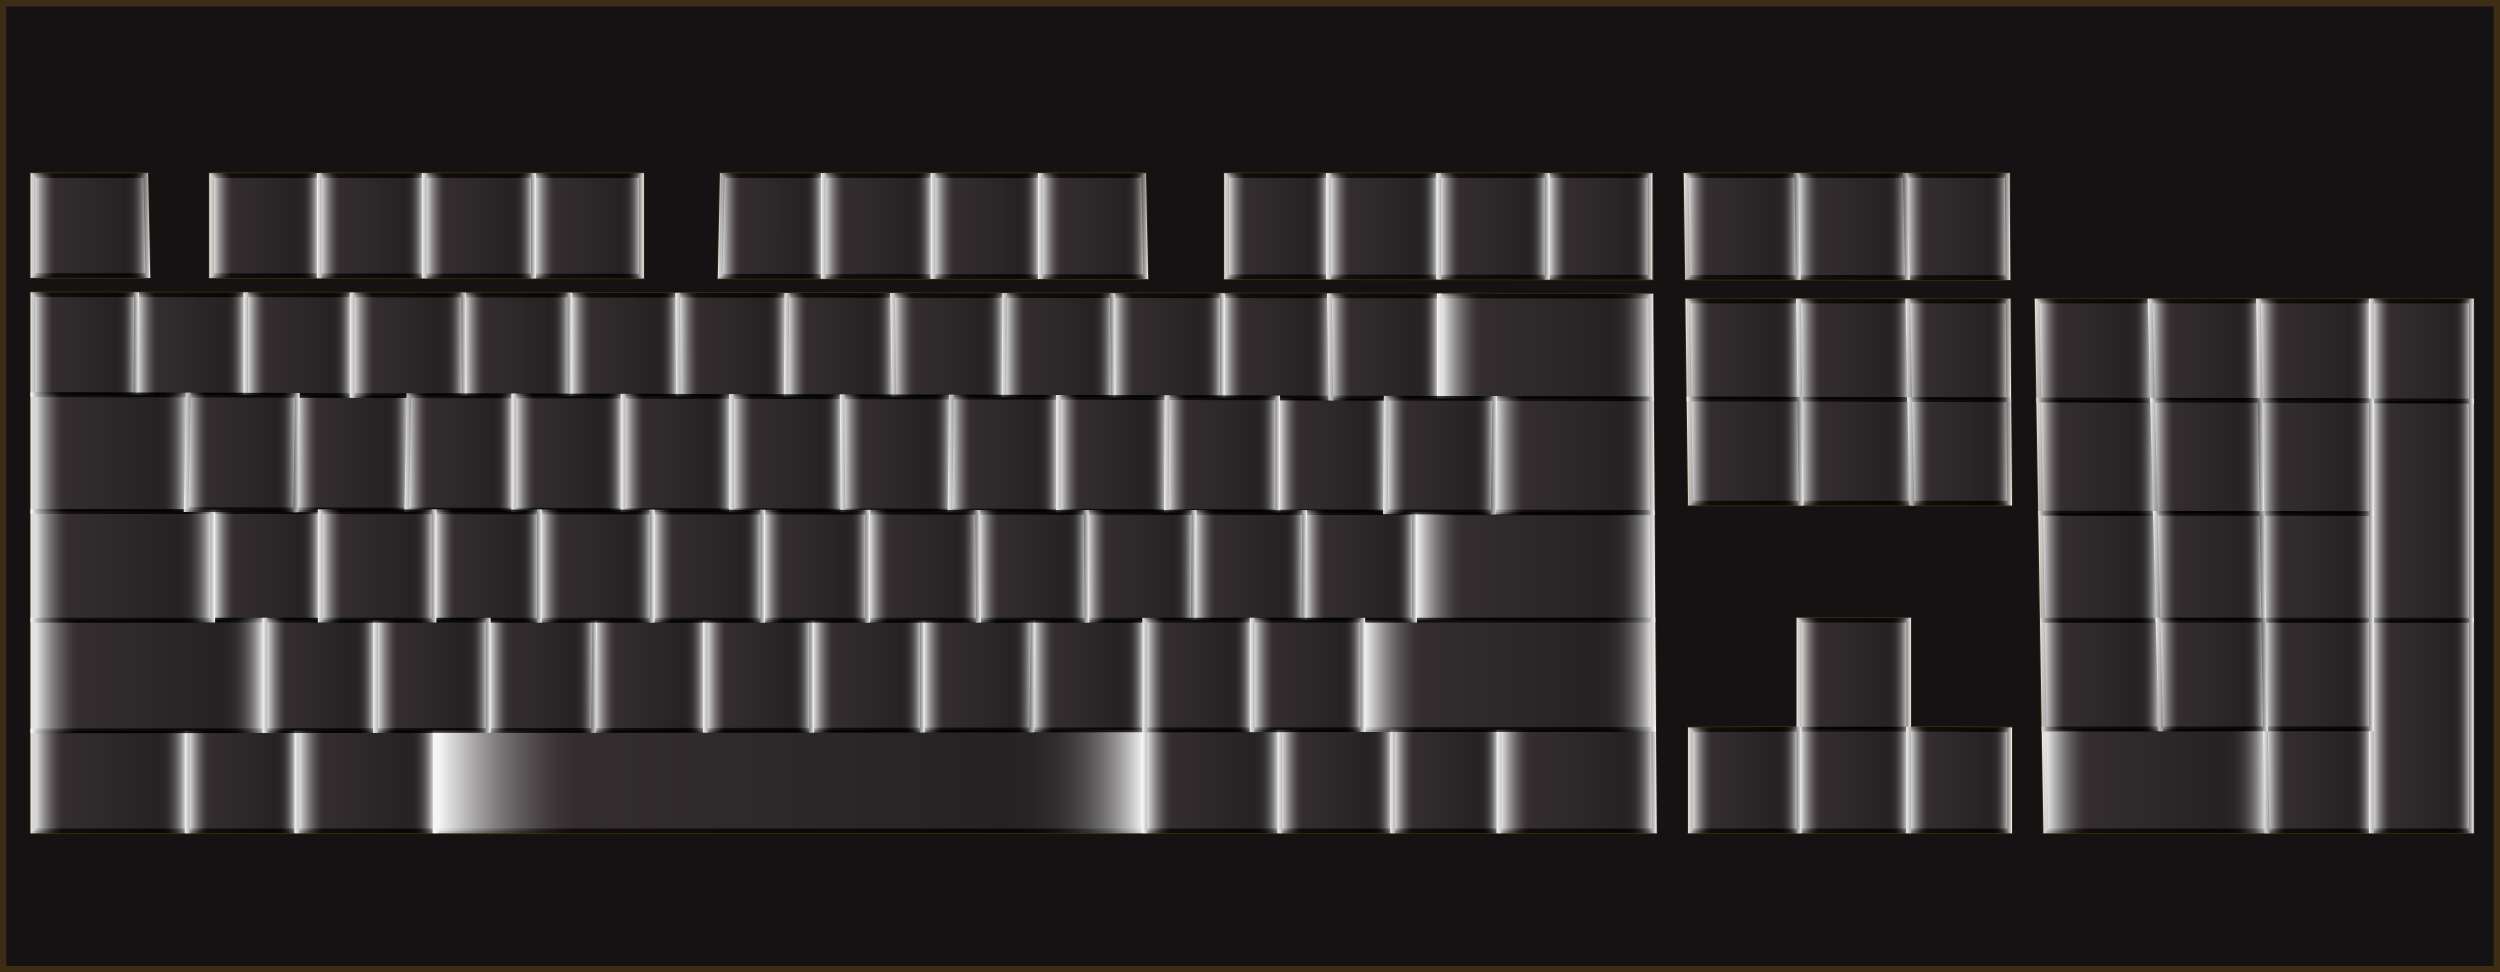 <svg xmlns="http://www.w3.org/2000/svg" xmlns:xlink="http://www.w3.org/1999/xlink" viewBox="0 0 792 308.034"><rect x="0" y="0" width="792" height="308.034" fill="#808080" stroke="none"/><defs><linearGradient id="linear-gradient" x1="522.72" y1="71.715" x2="522.936" y2="71.715" gradientUnits="userSpaceOnUse"><stop offset="0" stop-color="#fff" stop-opacity="0.93"/><stop offset="0.031" stop-color="#bfbfbf" stop-opacity="0.872"/><stop offset="0.063" stop-color="#858585" stop-opacity="0.82"/><stop offset="0.095" stop-color="#555" stop-opacity="0.777"/><stop offset="0.125" stop-color="#303030" stop-opacity="0.744"/><stop offset="0.153" stop-color="#161616" stop-opacity="0.72"/><stop offset="0.179" stop-color="#060606" stop-opacity="0.705"/><stop offset="0.2" stop-opacity="0.7"/><stop offset="0.8" stop-opacity="0.8"/><stop offset="0.844" stop-color="#030303" stop-opacity="0.802"/><stop offset="0.872" stop-color="#0b0b0b" stop-opacity="0.808"/><stop offset="0.894" stop-color="#1a1a1a" stop-opacity="0.819"/><stop offset="0.914" stop-color="#2f2f2f" stop-opacity="0.835"/><stop offset="0.933" stop-color="#494949" stop-opacity="0.855"/><stop offset="0.95" stop-color="#6a6a6a" stop-opacity="0.879"/><stop offset="0.966" stop-color="#929292" stop-opacity="0.909"/><stop offset="0.982" stop-color="#bfbfbf" stop-opacity="0.942"/><stop offset="0.996" stop-color="#f1f1f1" stop-opacity="0.98"/><stop offset="1" stop-color="#fff" stop-opacity="0.99"/></linearGradient><linearGradient id="keyboard_gradient" x1="521.97" y1="72.088" x2="523.691" y2="72.088" xlink:href="#linear-gradient"/><linearGradient id="linear-gradient-2" x1="300.96" y1="162.193" x2="523.425" y2="162.193" xlink:href="#linear-gradient"/><linearGradient id="keyboard_gradient-2" x1="300.21" y1="162.192" x2="524.175" y2="162.192" xlink:href="#linear-gradient"/><linearGradient id="linear-gradient-3" x1="635.896" y1="59.632" x2="635.968" y2="59.632" xlink:href="#linear-gradient"/><linearGradient id="keyboard_gradient-3" x1="635.141" y1="59.26" x2="636.719" y2="59.26" xlink:href="#linear-gradient"/><linearGradient id="linear-gradient-4" x1="722.703" y1="162.704" x2="751.231" y2="162.704" xlink:href="#linear-gradient"/><linearGradient id="keyboard_gradient-4" x1="722.702" y1="162.704" x2="751.981" y2="162.704" xlink:href="#linear-gradient"/><linearGradient id="linear-gradient-5" x1="646.475" y1="162.603" x2="716.586" y2="162.603" xlink:href="#linear-gradient"/><linearGradient id="keyboard_gradient-5" x1="645.725" y1="162.602" x2="716.587" y2="162.602" xlink:href="#linear-gradient"/><linearGradient id="linear-gradient-8" x1="58.963" y1="161.869" x2="300.96" y2="161.869" xlink:href="#linear-gradient"/><linearGradient id="keyboard_gradient-8" x1="58.195" y1="161.868" x2="301.71" y2="161.868" xlink:href="#linear-gradient"/><linearGradient id="keyboard_gradient-12" x1="751.231" y1="162.725" x2="751.245" y2="162.725" xlink:href="#linear-gradient"/><linearGradient id="keyboard_gradient-13" x1="10.484" y1="161.401" x2="58.978" y2="161.401" xlink:href="#linear-gradient"/><linearGradient id="keyboard_gradient-14" x1="404.161" y1="162.092" x2="404.766" y2="162.092" xlink:href="#linear-gradient"/><linearGradient id="keyboard_gradient-15" x1="636.11" y1="87.956" x2="636.642" y2="87.956" xlink:href="#linear-gradient"/><linearGradient id="keyboard_gradient-16" x1="635.146" y1="55.371" x2="636.646" y2="55.371" xlink:href="#linear-gradient"/><linearGradient id="keyboard_gradient-17" x1="751.231" y1="162.696" x2="751.288" y2="162.696" xlink:href="#linear-gradient"/><linearGradient id="keyboard_gradient-18" x1="682.054" y1="162.617" x2="683.554" y2="162.617" xlink:href="#linear-gradient"/><linearGradient id="keyboard_gradient-19" x1="635.144" y1="75.59" x2="636.698" y2="75.59" xlink:href="#linear-gradient"/><linearGradient id="keyboard_gradient-20" x1="636.157" y1="95.371" x2="636.224" y2="95.371" xlink:href="#linear-gradient"/><linearGradient id="keyboard_gradient-21" x1="534.184" y1="95.371" x2="534.703" y2="95.371" xlink:href="#linear-gradient"/><linearGradient id="keyboard_gradient-22" x1="118.204" y1="231.432" x2="119.704" y2="231.432" xlink:href="#linear-gradient"/><linearGradient id="keyboard_gradient-23" x1="187.293" y1="231.454" x2="188.793" y2="231.454" xlink:href="#linear-gradient"/><linearGradient id="keyboard_gradient-24" x1="222.687" y1="231.432" x2="224.187" y2="231.432" xlink:href="#linear-gradient"/><linearGradient id="keyboard_gradient-25" x1="291.444" y1="231.396" x2="292.944" y2="231.396" xlink:href="#linear-gradient"/><linearGradient id="keyboard_gradient-26" x1="100.688" y1="162.077" x2="102.188" y2="162.077" xlink:href="#linear-gradient"/><linearGradient id="keyboard_gradient-27" x1="136.743" y1="162.113" x2="138.243" y2="162.113" xlink:href="#linear-gradient"/><linearGradient id="keyboard_gradient-28" x1="170.107" y1="162.128" x2="171.607" y2="162.128" xlink:href="#linear-gradient"/><linearGradient id="keyboard_gradient-29" x1="240.894" y1="162.243" x2="242.394" y2="162.243" xlink:href="#linear-gradient"/><linearGradient id="keyboard_gradient-30" x1="274.143" y1="162.178" x2="275.643" y2="162.178" xlink:href="#linear-gradient"/><linearGradient id="keyboard_gradient-31" x1="412.551" y1="162.25" x2="414.051" y2="162.25" xlink:href="#linear-gradient"/><linearGradient id="keyboard_gradient-32" x1="472.313" y1="162.329" x2="473.813" y2="162.329" xlink:href="#linear-gradient"/><linearGradient id="keyboard_gradient-33" x1="438.157" y1="162.409" x2="439.657" y2="162.409" xlink:href="#linear-gradient"/><linearGradient id="keyboard_gradient-34" x1="404.016" y1="162.38" x2="405.516" y2="162.38" xlink:href="#linear-gradient"/><linearGradient id="keyboard_gradient-35" x1="368.737" y1="162.049" x2="370.237" y2="162.049" xlink:href="#linear-gradient"/><linearGradient id="keyboard_gradient-36" x1="368.953" y1="125.971" x2="370.453" y2="125.971" xlink:href="#linear-gradient"/><linearGradient id="keyboard_gradient-37" x1="231.006" y1="161.768" x2="232.506" y2="161.768" xlink:href="#linear-gradient"/><linearGradient id="keyboard_gradient-38" x1="162.018" y1="161.638" x2="163.518" y2="161.638" xlink:href="#linear-gradient"/><linearGradient id="keyboard_gradient-39" x1="93.433" y1="125.18" x2="94.933" y2="125.18" xlink:href="#linear-gradient"/><linearGradient id="keyboard_gradient-40" x1="42.495" y1="93.363" x2="43.995" y2="93.363" xlink:href="#linear-gradient"/><linearGradient id="keyboard_gradient-41" x1="420.87" y1="126.324" x2="422.37" y2="126.324" xlink:href="#linear-gradient"/><linearGradient id="keyboard_gradient-42" x1="386.484" y1="126.101" x2="387.984" y2="126.101" xlink:href="#linear-gradient"/><linearGradient id="keyboard_gradient-43" x1="317.281" y1="126.187" x2="318.781" y2="126.187" xlink:href="#linear-gradient"/><linearGradient id="keyboard_gradient-44" x1="282.448" y1="126.144" x2="283.963" y2="126.144" xlink:href="#linear-gradient"/><linearGradient id="keyboard_gradient-45" x1="214.151" y1="126.051" x2="215.651" y2="126.051" xlink:href="#linear-gradient"/><linearGradient id="keyboard_gradient-46" x1="213.921" y1="93.529" x2="215.421" y2="93.529" xlink:href="#linear-gradient"/><linearGradient id="keyboard_gradient-47" x1="179.78" y1="125.612" x2="181.28" y2="125.612" xlink:href="#linear-gradient"/><linearGradient id="keyboard_gradient-48" x1="100.385" y1="87.44" x2="101.885" y2="87.44" xlink:href="#linear-gradient"/><linearGradient id="keyboard_gradient-49" x1="133.634" y1="87.44" x2="135.134" y2="87.44" xlink:href="#linear-gradient"/><linearGradient id="keyboard_gradient-50" x1="168.236" y1="87.469" x2="169.736" y2="87.469" xlink:href="#linear-gradient"/><linearGradient id="keyboard_gradient-51" x1="260.067" y1="87.613" x2="261.567" y2="87.613" xlink:href="#linear-gradient"/><linearGradient id="keyboard_gradient-52" x1="260.067" y1="55.559" x2="261.567" y2="55.559" xlink:href="#linear-gradient"/><linearGradient id="keyboard_gradient-53" x1="294.812" y1="87.627" x2="296.312" y2="87.627" xlink:href="#linear-gradient"/><linearGradient id="keyboard_gradient-54" x1="294.812" y1="55.559" x2="296.312" y2="55.559" xlink:href="#linear-gradient"/><linearGradient id="keyboard_gradient-55" x1="328.824" y1="87.649" x2="330.324" y2="87.649" xlink:href="#linear-gradient"/><linearGradient id="keyboard_gradient-56" x1="420.108" y1="87.836" x2="421.608" y2="87.836" xlink:href="#linear-gradient"/><linearGradient id="keyboard_gradient-57" x1="420.108" y1="55.559" x2="421.608" y2="55.559" xlink:href="#linear-gradient"/><linearGradient id="keyboard_gradient-58" x1="455.012" y1="87.822" x2="456.512" y2="87.822" xlink:href="#linear-gradient"/><linearGradient id="keyboard_gradient-59" x1="455.012" y1="55.559" x2="456.512" y2="55.559" xlink:href="#linear-gradient"/><linearGradient id="keyboard_gradient-60" x1="489.398" y1="87.843" x2="490.898" y2="87.843" xlink:href="#linear-gradient"/><linearGradient id="linear-gradient-12" x1="10.428" y1="71.456" x2="46.829" y2="71.456" gradientUnits="userSpaceOnUse"><stop offset="0" stop-color="#fff"/><stop offset="0.019" stop-color="#dfdedf"/><stop offset="0.053" stop-color="#aba9aa"/><stop offset="0.087" stop-color="#807c7e"/><stop offset="0.119" stop-color="#5f5a5b"/><stop offset="0.15" stop-color="#474143"/><stop offset="0.177" stop-color="#383234"/><stop offset="0.2" stop-color="#332d2f"/><stop offset="0.8" stop-color="#262223"/><stop offset="0.846" stop-color="#292526"/><stop offset="0.875" stop-color="#312d2e"/><stop offset="0.898" stop-color="#3f3c3c"/><stop offset="0.919" stop-color="#535051"/><stop offset="0.939" stop-color="#6d6b6b"/><stop offset="0.957" stop-color="#8d8b8c"/><stop offset="0.974" stop-color="#b4b2b3"/><stop offset="0.99" stop-color="#dfdede"/><stop offset="1" stop-color="#fff"/></linearGradient><linearGradient id="keyboard_gradient-61" x1="9.678" y1="71.456" x2="47.595" y2="71.456" xlink:href="#linear-gradient"/><linearGradient id="linear-gradient-13" x1="67.052" y1="71.492" x2="101.135" y2="71.492" xlink:href="#linear-gradient-12"/><linearGradient id="keyboard_gradient-62" x1="66.302" y1="71.493" x2="101.885" y2="71.493" xlink:href="#linear-gradient"/><linearGradient id="linear-gradient-14" x1="168.986" y1="71.543" x2="203.214" y2="71.543" xlink:href="#linear-gradient-12"/><linearGradient id="keyboard_gradient-63" x1="168.236" y1="71.543" x2="203.964" y2="71.543" xlink:href="#linear-gradient"/><linearGradient id="linear-gradient-15" x1="101.135" y1="71.506" x2="134.384" y2="71.506" xlink:href="#linear-gradient-12"/><linearGradient id="keyboard_gradient-64" x1="100.385" y1="71.507" x2="135.134" y2="71.507" xlink:href="#linear-gradient"/><linearGradient id="linear-gradient-16" x1="134.384" y1="71.521" x2="168.986" y2="71.521" xlink:href="#linear-gradient-12"/><linearGradient id="keyboard_gradient-65" x1="133.634" y1="71.521" x2="169.736" y2="71.521" xlink:href="#linear-gradient"/><linearGradient id="linear-gradient-17" x1="228.158" y1="71.579" x2="260.817" y2="71.579" xlink:href="#linear-gradient-12"/><linearGradient id="keyboard_gradient-66" x1="227.392" y1="71.579" x2="261.567" y2="71.579" xlink:href="#linear-gradient"/><linearGradient id="linear-gradient-18" x1="260.817" y1="71.593" x2="295.562" y2="71.593" xlink:href="#linear-gradient-12"/><linearGradient id="keyboard_gradient-67" x1="260.067" y1="71.593" x2="296.312" y2="71.593" xlink:href="#linear-gradient"/><linearGradient id="linear-gradient-19" x1="295.562" y1="71.614" x2="329.574" y2="71.614" xlink:href="#linear-gradient-12"/><linearGradient id="keyboard_gradient-68" x1="294.812" y1="71.615" x2="330.324" y2="71.615" xlink:href="#linear-gradient"/><linearGradient id="linear-gradient-20" x1="329.574" y1="71.629" x2="362.967" y2="71.629" xlink:href="#linear-gradient-12"/><linearGradient id="keyboard_gradient-69" x1="328.824" y1="71.629" x2="363.733" y2="71.629" xlink:href="#linear-gradient"/><linearGradient id="linear-gradient-21" x1="388.587" y1="71.658" x2="420.858" y2="71.658" xlink:href="#linear-gradient-12"/><linearGradient id="keyboard_gradient-70" x1="387.837" y1="71.658" x2="421.608" y2="71.658" xlink:href="#linear-gradient"/><linearGradient id="linear-gradient-22" x1="420.858" y1="71.679" x2="455.762" y2="71.679" xlink:href="#linear-gradient-12"/><linearGradient id="keyboard_gradient-71" x1="420.108" y1="71.68" x2="456.512" y2="71.68" xlink:href="#linear-gradient"/><linearGradient id="linear-gradient-23" x1="490.148" y1="71.715" x2="522.72" y2="71.715" xlink:href="#linear-gradient-12"/><linearGradient id="keyboard_gradient-72" x1="489.398" y1="71.716" x2="523.47" y2="71.716" xlink:href="#linear-gradient"/><linearGradient id="linear-gradient-24" x1="455.762" y1="71.701" x2="490.148" y2="71.701" xlink:href="#linear-gradient-12"/><linearGradient id="keyboard_gradient-73" x1="455.012" y1="71.701" x2="490.898" y2="71.701" xlink:href="#linear-gradient"/><linearGradient id="linear-gradient-25" x1="10.428" y1="247.352" x2="59.308" y2="247.352" xlink:href="#linear-gradient-12"/><linearGradient id="keyboard_gradient-74" x1="9.678" y1="247.351" x2="60.058" y2="247.351" xlink:href="#linear-gradient"/><linearGradient id="linear-gradient-26" x1="59.308" y1="247.337" x2="94.011" y2="247.337" xlink:href="#linear-gradient-12"/><linearGradient id="keyboard_gradient-75" x1="58.558" y1="247.337" x2="94.761" y2="247.337" xlink:href="#linear-gradient"/><linearGradient id="linear-gradient-27" x1="94.011" y1="247.316" x2="137.839" y2="247.316" xlink:href="#linear-gradient-12"/><linearGradient id="keyboard_gradient-76" x1="93.261" y1="247.315" x2="138.589" y2="247.315" xlink:href="#linear-gradient"/><linearGradient id="linear-gradient-28" x1="137.824" y1="247.215" x2="362.636" y2="247.215" xlink:href="#linear-gradient-12"/><linearGradient id="keyboard_gradient-77" x1="137.074" y1="247.214" x2="363.386" y2="247.214" xlink:href="#linear-gradient"/><linearGradient id="linear-gradient-29" x1="362.636" y1="247.201" x2="405.442" y2="247.201" xlink:href="#linear-gradient-12"/><linearGradient id="keyboard_gradient-78" x1="361.886" y1="247.201" x2="406.192" y2="247.201" xlink:href="#linear-gradient"/><linearGradient id="linear-gradient-30" x1="405.442" y1="247.179" x2="441.167" y2="247.179" xlink:href="#linear-gradient-12"/><linearGradient id="keyboard_gradient-79" x1="404.692" y1="247.178" x2="441.917" y2="247.178" xlink:href="#linear-gradient"/><linearGradient id="linear-gradient-31" x1="441.167" y1="247.165" x2="474.862" y2="247.165" xlink:href="#linear-gradient-12"/><linearGradient id="keyboard_gradient-80" x1="440.417" y1="247.164" x2="475.612" y2="247.164" xlink:href="#linear-gradient"/><linearGradient id="linear-gradient-32" x1="474.862" y1="247.143" x2="524.073" y2="247.143" xlink:href="#linear-gradient-12"/><linearGradient id="keyboard_gradient-81" x1="474.112" y1="247.143" x2="524.828" y2="247.143" xlink:href="#linear-gradient"/><linearGradient id="linear-gradient-33" x1="448.133" y1="179.45" x2="523.641" y2="179.45" xlink:href="#linear-gradient-12"/><linearGradient id="keyboard_gradient-82" x1="447.383" y1="179.45" x2="524.396" y2="179.45" xlink:href="#linear-gradient"/><linearGradient id="linear-gradient-34" x1="326.868" y1="213.858" x2="362.636" y2="213.858" xlink:href="#linear-gradient-12"/><linearGradient id="keyboard_gradient-83" x1="326.11" y1="213.858" x2="363.386" y2="213.858" xlink:href="#linear-gradient"/><linearGradient id="linear-gradient-35" x1="404.766" y1="144.107" x2="439.137" y2="144.107" xlink:href="#linear-gradient-12"/><linearGradient id="keyboard_gradient-84" x1="404.016" y1="144.107" x2="439.892" y2="144.107" xlink:href="#linear-gradient"/><linearGradient id="linear-gradient-36" x1="387.234" y1="109.894" x2="421.62" y2="109.894" xlink:href="#linear-gradient-12"/><linearGradient id="keyboard_gradient-85" x1="386.484" y1="109.894" x2="422.381" y2="109.894" xlink:href="#linear-gradient"/><linearGradient id="linear-gradient-37" x1="352.417" y1="109.836" x2="387.234" y2="109.836" xlink:href="#linear-gradient-12"/><linearGradient id="keyboard_gradient-86" x1="351.661" y1="109.837" x2="387.984" y2="109.837" xlink:href="#linear-gradient"/><linearGradient id="linear-gradient-38" x1="180.515" y1="109.527" x2="214.901" y2="109.527" xlink:href="#linear-gradient-12"/><linearGradient id="keyboard_gradient-87" x1="179.765" y1="109.527" x2="215.657" y2="109.527" xlink:href="#linear-gradient"/><linearGradient id="linear-gradient-39" x1="146.82" y1="109.469" x2="180.53" y2="109.469" xlink:href="#linear-gradient-12"/><linearGradient id="keyboard_gradient-88" x1="146.065" y1="109.47" x2="181.28" y2="109.47" xlink:href="#linear-gradient"/><linearGradient id="linear-gradient-40" x1="214.671" y1="109.599" x2="249.273" y2="109.599" xlink:href="#linear-gradient-12"/><linearGradient id="keyboard_gradient-89" x1="213.916" y1="109.6" x2="250.028" y2="109.6" xlink:href="#linear-gradient"/><linearGradient id="linear-gradient-41" x1="249.057" y1="109.656" x2="283.198" y2="109.656" xlink:href="#linear-gradient-12"/><linearGradient id="keyboard_gradient-90" x1="248.302" y1="109.657" x2="283.959" y2="109.657" xlink:href="#linear-gradient"/><linearGradient id="linear-gradient-42" x1="43.015" y1="109.289" x2="77.847" y2="109.289" xlink:href="#linear-gradient-12"/><linearGradient id="keyboard_gradient-91" x1="42.259" y1="109.29" x2="78.597" y2="109.29" xlink:href="#linear-gradient"/><linearGradient id="linear-gradient-43" x1="10.428" y1="109.232" x2="43.245" y2="109.232" xlink:href="#linear-gradient-12"/><linearGradient id="keyboard_gradient-92" x1="9.678" y1="109.232" x2="44" y2="109.232" xlink:href="#linear-gradient"/><linearGradient id="linear-gradient-44" x1="67.397" y1="179.278" x2="101.438" y2="179.278" xlink:href="#linear-gradient-12"/><linearGradient id="keyboard_gradient-93" x1="66.647" y1="179.277" x2="102.188" y2="179.277" xlink:href="#linear-gradient"/><linearGradient id="linear-gradient-45" x1="10.428" y1="214.002" x2="83.906" y2="214.002" xlink:href="#linear-gradient-12"/><linearGradient id="keyboard_gradient-94" x1="9.678" y1="214.002" x2="84.656" y2="214.002" xlink:href="#linear-gradient"/><linearGradient id="linear-gradient-46" x1="292.194" y1="213.872" x2="327.242" y2="213.872" xlink:href="#linear-gradient-12"/><linearGradient id="keyboard_gradient-95" x1="291.444" y1="213.873" x2="328" y2="213.873" xlink:href="#linear-gradient"/><linearGradient id="linear-gradient-47" x1="257.146" y1="213.894" x2="292.194" y2="213.894" xlink:href="#linear-gradient-12"/><linearGradient id="keyboard_gradient-96" x1="256.396" y1="213.894" x2="292.944" y2="213.894" xlink:href="#linear-gradient"/><linearGradient id="linear-gradient-48" x1="188.043" y1="213.93" x2="223.437" y2="213.93" xlink:href="#linear-gradient-12"/><linearGradient id="keyboard_gradient-97" x1="187.286" y1="213.93" x2="224.187" y2="213.93" xlink:href="#linear-gradient"/><linearGradient id="linear-gradient-49" x1="154.679" y1="213.944" x2="188.389" y2="213.944" xlink:href="#linear-gradient-12"/><linearGradient id="keyboard_gradient-98" x1="153.929" y1="213.945" x2="189.146" y2="213.945" xlink:href="#linear-gradient"/><linearGradient id="linear-gradient-50" x1="223.437" y1="213.908" x2="257.146" y2="213.908" xlink:href="#linear-gradient-12"/><linearGradient id="keyboard_gradient-99" x1="222.687" y1="213.909" x2="257.896" y2="213.909" xlink:href="#linear-gradient"/><linearGradient id="linear-gradient-51" x1="10.428" y1="143.553" x2="59.639" y2="143.553" xlink:href="#linear-gradient-12"/><linearGradient id="keyboard_gradient-100" x1="9.678" y1="143.552" x2="60.403" y2="143.552" xlink:href="#linear-gradient"/><linearGradient id="linear-gradient-52" x1="10.428" y1="179.256" x2="67.397" y2="179.256" xlink:href="#linear-gradient-12"/><linearGradient id="keyboard_gradient-101" x1="9.678" y1="179.256" x2="68.147" y2="179.256" xlink:href="#linear-gradient"/><linearGradient id="linear-gradient-53" x1="93.68" y1="143.409" x2="129.519" y2="143.409" xlink:href="#linear-gradient-12"/><linearGradient id="keyboard_gradient-102" x1="92.919" y1="143.409" x2="130.283" y2="143.409" xlink:href="#linear-gradient"/><linearGradient id="linear-gradient-54" x1="77.832" y1="109.347" x2="111.542" y2="109.347" xlink:href="#linear-gradient-12"/><linearGradient id="keyboard_gradient-103" x1="77.082" y1="109.348" x2="112.292" y2="109.348" xlink:href="#linear-gradient"/><linearGradient id="linear-gradient-55" x1="111.542" y1="109.412" x2="147.036" y2="109.412" xlink:href="#linear-gradient-12"/><linearGradient id="keyboard_gradient-104" x1="110.792" y1="109.412" x2="147.791" y2="109.412" xlink:href="#linear-gradient"/><linearGradient id="linear-gradient-56" x1="282.752" y1="109.714" x2="318.261" y2="109.714" xlink:href="#linear-gradient-12"/><linearGradient id="keyboard_gradient-105" x1="281.992" y1="109.715" x2="319.016" y2="109.715" xlink:href="#linear-gradient"/><linearGradient id="linear-gradient-57" x1="318.031" y1="109.772" x2="352.632" y2="109.772" xlink:href="#linear-gradient-12"/><linearGradient id="keyboard_gradient-106" x1="317.275" y1="109.772" x2="353.388" y2="109.772" xlink:href="#linear-gradient"/><linearGradient id="linear-gradient-58" x1="421.16" y1="109.951" x2="455.992" y2="109.951" xlink:href="#linear-gradient-12"/><linearGradient id="keyboard_gradient-107" x1="420.399" y1="109.952" x2="456.742" y2="109.952" xlink:href="#linear-gradient"/><linearGradient id="linear-gradient-59" x1="455.992" y1="110.052" x2="523.181" y2="110.052" xlink:href="#linear-gradient-12"/><linearGradient id="keyboard_gradient-108" x1="455.242" y1="110.053" x2="523.935" y2="110.053" xlink:href="#linear-gradient"/><linearGradient id="linear-gradient-60" x1="473.063" y1="144.273" x2="523.425" y2="144.273" xlink:href="#linear-gradient-12"/><linearGradient id="keyboard_gradient-109" x1="472.303" y1="144.272" x2="524.181" y2="144.272" xlink:href="#linear-gradient"/><linearGradient id="linear-gradient-61" x1="431.725" y1="213.815" x2="523.857" y2="213.815" xlink:href="#linear-gradient-12"/><linearGradient id="keyboard_gradient-110" x1="430.975" y1="213.815" x2="524.612" y2="213.815" xlink:href="#linear-gradient"/><linearGradient id="linear-gradient-62" x1="603.611" y1="71.773" x2="636.112" y2="71.773" xlink:href="#linear-gradient-12"/><linearGradient id="keyboard_gradient-111" x1="602.847" y1="71.773" x2="636.867" y2="71.773" xlink:href="#linear-gradient"/><linearGradient id="linear-gradient-63" x1="569.24" y1="71.758" x2="604.245" y2="71.758" xlink:href="#linear-gradient-12"/><linearGradient id="keyboard_gradient-112" x1="568.48" y1="71.759" x2="605.01" y2="71.759" xlink:href="#linear-gradient"/><linearGradient id="linear-gradient-64" x1="534.177" y1="71.737" x2="569.657" y2="71.737" xlink:href="#linear-gradient-12"/><linearGradient id="keyboard_gradient-113" x1="533.417" y1="71.737" x2="570.417" y2="71.737" xlink:href="#linear-gradient"/><linearGradient id="linear-gradient-65" x1="569.916" y1="213.75" x2="604.619" y2="213.75" xlink:href="#linear-gradient-12"/><linearGradient id="keyboard_gradient-114" x1="569.166" y1="213.75" x2="605.369" y2="213.75" xlink:href="#linear-gradient"/><linearGradient id="linear-gradient-66" x1="569.916" y1="247.107" x2="604.619" y2="247.107" xlink:href="#linear-gradient-12"/><linearGradient id="keyboard_gradient-115" x1="569.166" y1="247.107" x2="605.369" y2="247.107" xlink:href="#linear-gradient"/><linearGradient id="linear-gradient-67" x1="535.53" y1="247.121" x2="569.916" y2="247.121" xlink:href="#linear-gradient-12"/><linearGradient id="keyboard_gradient-116" x1="534.78" y1="247.121" x2="570.666" y2="247.121" xlink:href="#linear-gradient"/><linearGradient id="linear-gradient-68" x1="534.71" y1="110.93" x2="570.161" y2="110.93" xlink:href="#linear-gradient-12"/><linearGradient id="keyboard_gradient-117" x1="533.95" y1="110.931" x2="570.921" y2="110.931" xlink:href="#linear-gradient"/><linearGradient id="linear-gradient-69" x1="569.758" y1="110.973" x2="604.993" y2="110.973" xlink:href="#linear-gradient-12"/><linearGradient id="keyboard_gradient-118" x1="568.998" y1="110.974" x2="605.758" y2="110.974" xlink:href="#linear-gradient"/><linearGradient id="linear-gradient-70" x1="570.161" y1="142.948" x2="605.641" y2="142.948" xlink:href="#linear-gradient-12"/><linearGradient id="keyboard_gradient-119" x1="569.401" y1="142.947" x2="606.406" y2="142.947" xlink:href="#linear-gradient"/><linearGradient id="linear-gradient-71" x1="535.099" y1="142.905" x2="570.578" y2="142.905" xlink:href="#linear-gradient-12"/><linearGradient id="keyboard_gradient-120" x1="534.339" y1="142.904" x2="571.338" y2="142.904" xlink:href="#linear-gradient"/><linearGradient id="linear-gradient-72" x1="604.389" y1="111.017" x2="636.357" y2="111.017" xlink:href="#linear-gradient-12"/><linearGradient id="keyboard_gradient-121" x1="603.624" y1="111.018" x2="637.111" y2="111.018" xlink:href="#linear-gradient"/><linearGradient id="linear-gradient-73" x1="647.569" y1="247.057" x2="718.198" y2="247.057" xlink:href="#linear-gradient-12"/><linearGradient id="keyboard_gradient-122" x1="646.807" y1="247.056" x2="718.96" y2="247.056" xlink:href="#linear-gradient"/><linearGradient id="linear-gradient-74" x1="717.68" y1="247.042" x2="751.231" y2="247.042" xlink:href="#linear-gradient-12"/><linearGradient id="keyboard_gradient-123" x1="716.918" y1="247.042" x2="751.981" y2="247.042" xlink:href="#linear-gradient"/><linearGradient id="linear-gradient-75" x1="751.231" y1="229.849" x2="782.911" y2="229.849" xlink:href="#linear-gradient-12"/><linearGradient id="keyboard_gradient-124" x1="750.481" y1="229.849" x2="783.661" y2="229.849" xlink:href="#linear-gradient"/><linearGradient id="linear-gradient-76" x1="717.133" y1="213.685" x2="751.231" y2="213.685" xlink:href="#linear-gradient-12"/><linearGradient id="keyboard_gradient-125" x1="716.371" y1="213.686" x2="751.981" y2="213.686" xlink:href="#linear-gradient"/><linearGradient id="linear-gradient-77" x1="647.022" y1="213.714" x2="684.503" y2="213.714" xlink:href="#linear-gradient-12"/><linearGradient id="keyboard_gradient-126" x1="646.26" y1="213.714" x2="685.271" y2="213.714" xlink:href="#linear-gradient"/><linearGradient id="linear-gradient-78" x1="646.475" y1="179.544" x2="683.653" y2="179.544" xlink:href="#linear-gradient-12"/><linearGradient id="keyboard_gradient-127" x1="645.713" y1="179.544" x2="684.423" y2="179.544" xlink:href="#linear-gradient"/><linearGradient id="linear-gradient-79" x1="751.231" y1="161.725" x2="782.911" y2="161.725" xlink:href="#linear-gradient-12"/><linearGradient id="keyboard_gradient-128" x1="750.481" y1="161.724" x2="783.661" y2="161.724" xlink:href="#linear-gradient"/><linearGradient id="linear-gradient-80" x1="645.885" y1="144.647" x2="682.804" y2="144.647" xlink:href="#linear-gradient-12"/><linearGradient id="keyboard_gradient-129" x1="645.123" y1="144.647" x2="683.573" y2="144.647" xlink:href="#linear-gradient"/><linearGradient id="linear-gradient-81" x1="645.381" y1="111.074" x2="681.912" y2="111.074" xlink:href="#linear-gradient-12"/><linearGradient id="keyboard_gradient-130" x1="644.619" y1="111.075" x2="682.681" y2="111.075" xlink:href="#linear-gradient"/><linearGradient id="linear-gradient-82" x1="681.135" y1="111.117" x2="716.01" y2="111.117" xlink:href="#linear-gradient-12"/><linearGradient id="keyboard_gradient-131" x1="680.366" y1="111.118" x2="716.772" y2="111.118" xlink:href="#linear-gradient"/><linearGradient id="linear-gradient-83" x1="715.506" y1="111.168" x2="751.231" y2="111.168" xlink:href="#linear-gradient-12"/><linearGradient id="keyboard_gradient-132" x1="714.744" y1="111.169" x2="751.981" y2="111.169" xlink:href="#linear-gradient"/><linearGradient id="linear-gradient-84" x1="751.231" y1="111.211" x2="782.911" y2="111.211" xlink:href="#linear-gradient-12"/><linearGradient id="keyboard_gradient-133" x1="750.481" y1="111.212" x2="783.661" y2="111.212" xlink:href="#linear-gradient"/><linearGradient id="linear-gradient-85" x1="716.01" y1="144.784" x2="751.231" y2="144.784" xlink:href="#linear-gradient-12"/><linearGradient id="keyboard_gradient-134" x1="715.248" y1="144.783" x2="751.981" y2="144.783" xlink:href="#linear-gradient"/><linearGradient id="linear-gradient-86" x1="681.912" y1="144.726" x2="716.586" y2="144.726" xlink:href="#linear-gradient-12"/><linearGradient id="keyboard_gradient-135" x1="681.143" y1="144.726" x2="717.348" y2="144.726" xlink:href="#linear-gradient"/><linearGradient id="linear-gradient-87" x1="128.843" y1="143.488" x2="162.768" y2="143.488" xlink:href="#linear-gradient-12"/><linearGradient id="keyboard_gradient-136" x1="128.079" y1="143.488" x2="163.518" y2="143.488" xlink:href="#linear-gradient"/><linearGradient id="linear-gradient-88" x1="58.977" y1="143.337" x2="94.183" y2="143.337" xlink:href="#linear-gradient-12"/><linearGradient id="keyboard_gradient-137" x1="58.213" y1="143.337" x2="94.944" y2="143.337" xlink:href="#linear-gradient"/><linearGradient id="linear-gradient-89" x1="162.768" y1="143.568" x2="197.37" y2="143.568" xlink:href="#linear-gradient-12"/><linearGradient id="keyboard_gradient-138" x1="162.018" y1="143.567" x2="198.12" y2="143.567" xlink:href="#linear-gradient"/><linearGradient id="linear-gradient-90" x1="197.37" y1="143.639" x2="231.756" y2="143.639" xlink:href="#linear-gradient-12"/><linearGradient id="keyboard_gradient-139" x1="196.62" y1="143.639" x2="232.506" y2="143.639" xlink:href="#linear-gradient"/><linearGradient id="linear-gradient-91" x1="231.756" y1="143.719" x2="267.02" y2="143.719" xlink:href="#linear-gradient-12"/><linearGradient id="keyboard_gradient-140" x1="231.006" y1="143.718" x2="267.775" y2="143.718" xlink:href="#linear-gradient"/><linearGradient id="linear-gradient-92" x1="266.804" y1="143.798" x2="301.406" y2="143.798" xlink:href="#linear-gradient-12"/><linearGradient id="keyboard_gradient-141" x1="266.05" y1="143.797" x2="302.165" y2="143.797" xlink:href="#linear-gradient"/><linearGradient id="linear-gradient-93" x1="300.96" y1="143.877" x2="335.331" y2="143.877" xlink:href="#linear-gradient-12"/><linearGradient id="keyboard_gradient-142" x1="300.201" y1="143.877" x2="336.081" y2="143.877" xlink:href="#linear-gradient"/><linearGradient id="linear-gradient-94" x1="335.331" y1="143.949" x2="369.703" y2="143.949" xlink:href="#linear-gradient-12"/><linearGradient id="keyboard_gradient-143" x1="334.581" y1="143.949" x2="370.458" y2="143.949" xlink:href="#linear-gradient"/><linearGradient id="linear-gradient-95" x1="369.487" y1="144.035" x2="404.766" y2="144.035" xlink:href="#linear-gradient-12"/><linearGradient id="keyboard_gradient-144" x1="368.733" y1="144.035" x2="405.516" y2="144.035" xlink:href="#linear-gradient"/><linearGradient id="linear-gradient-96" x1="413.071" y1="179.436" x2="448.133" y2="179.436" xlink:href="#linear-gradient-12"/><linearGradient id="keyboard_gradient-145" x1="412.316" y1="179.436" x2="448.883" y2="179.436" xlink:href="#linear-gradient"/><linearGradient id="linear-gradient-97" x1="378.023" y1="179.422" x2="413.301" y2="179.422" xlink:href="#linear-gradient-12"/><linearGradient id="keyboard_gradient-146" x1="377.267" y1="179.421" x2="414.056" y2="179.421" xlink:href="#linear-gradient"/><linearGradient id="linear-gradient-98" x1="716.586" y1="179.573" x2="751.231" y2="179.573" xlink:href="#linear-gradient-12"/><linearGradient id="keyboard_gradient-147" x1="715.823" y1="179.572" x2="751.981" y2="179.572" xlink:href="#linear-gradient"/><linearGradient id="linear-gradient-99" x1="604.993" y1="142.992" x2="636.644" y2="142.992" xlink:href="#linear-gradient-12"/><linearGradient id="keyboard_gradient-148" x1="604.228" y1="142.991" x2="637.401" y2="142.991" xlink:href="#linear-gradient"/><linearGradient id="linear-gradient-100" x1="682.804" y1="179.558" x2="717.133" y2="179.558" xlink:href="#linear-gradient-12"/><linearGradient id="keyboard_gradient-149" x1="682.035" y1="179.558" x2="717.895" y2="179.558" xlink:href="#linear-gradient"/><linearGradient id="linear-gradient-101" x1="344.097" y1="179.407" x2="378.253" y2="179.407" xlink:href="#linear-gradient-12"/><linearGradient id="keyboard_gradient-150" x1="343.342" y1="179.407" x2="379.008" y2="179.407" xlink:href="#linear-gradient"/><linearGradient id="linear-gradient-102" x1="309.711" y1="179.393" x2="344.327" y2="179.393" xlink:href="#linear-gradient-12"/><linearGradient id="keyboard_gradient-151" x1="308.956" y1="179.392" x2="345.082" y2="179.392" xlink:href="#linear-gradient"/><linearGradient id="linear-gradient-103" x1="683.653" y1="213.7" x2="717.68" y2="213.7" xlink:href="#linear-gradient-12"/><linearGradient id="keyboard_gradient-152" x1="682.885" y1="213.7" x2="718.442" y2="213.7" xlink:href="#linear-gradient"/><linearGradient id="linear-gradient-104" x1="274.893" y1="179.378" x2="309.941" y2="179.378" xlink:href="#linear-gradient-12"/><linearGradient id="keyboard_gradient-153" x1="274.143" y1="179.378" x2="310.697" y2="179.378" xlink:href="#linear-gradient"/><linearGradient id="linear-gradient-105" x1="241.644" y1="179.364" x2="274.893" y2="179.364" xlink:href="#linear-gradient-12"/><linearGradient id="keyboard_gradient-154" x1="240.894" y1="179.364" x2="275.643" y2="179.364" xlink:href="#linear-gradient"/><linearGradient id="linear-gradient-106" x1="206.582" y1="179.342" x2="241.644" y2="179.342" xlink:href="#linear-gradient-12"/><linearGradient id="keyboard_gradient-155" x1="205.832" y1="179.342" x2="242.394" y2="179.342" xlink:href="#linear-gradient"/><linearGradient id="linear-gradient-107" x1="170.857" y1="179.328" x2="206.582" y2="179.328" xlink:href="#linear-gradient-12"/><linearGradient id="keyboard_gradient-156" x1="170.107" y1="179.328" x2="207.332" y2="179.328" xlink:href="#linear-gradient"/><linearGradient id="linear-gradient-108" x1="137.493" y1="179.314" x2="170.857" y2="179.314" xlink:href="#linear-gradient-12"/><linearGradient id="keyboard_gradient-157" x1="136.743" y1="179.313" x2="171.607" y2="179.313" xlink:href="#linear-gradient"/><linearGradient id="linear-gradient-109" x1="83.906" y1="213.973" x2="118.955" y2="213.973" xlink:href="#linear-gradient-12"/><linearGradient id="keyboard_gradient-158" x1="83.156" y1="213.974" x2="119.705" y2="213.974" xlink:href="#linear-gradient"/><linearGradient id="linear-gradient-110" x1="118.955" y1="213.952" x2="154.679" y2="213.952" xlink:href="#linear-gradient-12"/><linearGradient id="keyboard_gradient-159" x1="118.205" y1="213.952" x2="155.429" y2="213.952" xlink:href="#linear-gradient"/><linearGradient id="linear-gradient-111" x1="362.636" y1="213.843" x2="396.676" y2="213.843" xlink:href="#linear-gradient-12"/><linearGradient id="keyboard_gradient-160" x1="361.886" y1="213.844" x2="397.426" y2="213.844" xlink:href="#linear-gradient"/><linearGradient id="linear-gradient-112" x1="396.676" y1="213.829" x2="431.725" y2="213.829" xlink:href="#linear-gradient-12"/><linearGradient id="keyboard_gradient-161" x1="395.926" y1="213.829" x2="432.475" y2="213.829" xlink:href="#linear-gradient"/><linearGradient id="linear-gradient-113" x1="101.438" y1="179.292" x2="137.493" y2="179.292" xlink:href="#linear-gradient-12"/><linearGradient id="keyboard_gradient-162" x1="100.688" y1="179.292" x2="138.243" y2="179.292" xlink:href="#linear-gradient"/><linearGradient id="linear-gradient-114" x1="438.907" y1="144.179" x2="473.523" y2="144.179" xlink:href="#linear-gradient-12"/><linearGradient id="keyboard_gradient-163" x1="438.152" y1="144.179" x2="474.283" y2="144.179" xlink:href="#linear-gradient"/><linearGradient id="linear-gradient-115" x1="604.619" y1="247.107" x2="636.644" y2="247.107" xlink:href="#linear-gradient-12"/><linearGradient id="keyboard_gradient-164" x1="603.869" y1="247.105" x2="637.394" y2="247.105" xlink:href="#linear-gradient"/></defs><g id="Layer_2" data-name="Layer 2"><g id="mechanical-keyboard-gaming"><g id="keyboard-mechanical"><polygon points="522.936 87.836 522.72 87.836 522.72 55.595 522.936 87.836" style="stroke-miterlimit:10;stroke-width:1.5px;fill:url(#linear-gradient);stroke:url(#keyboard_gradient)"/><path d="M473.063,162.207l-34.156-.058-25.606-.043-8.535-.014h-.605l-34.674-.072-34.156-.058-34.371-.072v.4l8.751.015,34.386.029,34.156.028,26.513.015,8.535.014,25.606.015,9.212.014h.014l24.93.029,50.362.043v-.187Z" style="stroke-miterlimit:10;stroke-width:1.5px;fill:url(#linear-gradient-2);stroke:url(#keyboard_gradient-2)"/><polygon points="635.968 55.595 635.954 63.669 635.896 55.595 635.968 55.595" style="stroke-miterlimit:10;stroke-width:1.5px;fill:url(#linear-gradient-3);stroke:url(#keyboard_gradient-3)"/><polygon points="722.703 162.682 751.231 162.696 751.231 162.725 722.703 162.682" style="stroke-miterlimit:10;stroke-width:1.5px;fill:url(#linear-gradient-4);stroke:url(#keyboard_gradient-4)"/><polygon points="716.586 162.668 682.804 162.639 646.475 162.61 646.475 162.538 682.804 162.596 716.586 162.668" style="stroke-miterlimit:10;stroke-width:1.5px;fill:url(#linear-gradient-5);stroke:url(#keyboard_gradient-5)"/><polygon points="522.936 87.836 522.72 87.836 522.72 55.595 522.936 87.836" style="stroke-miterlimit:10;stroke-width:1.5px;fill:url(#linear-gradient);stroke:url(#keyboard_gradient)"/><path d="M473.063,162.207l-34.156-.058-25.606-.043-8.535-.014h-.605l-34.674-.072-34.156-.058-34.371-.072v.4l8.751.015,34.386.029,34.156.028,26.513.015,8.535.014,25.606.015,9.212.014h.014l24.93.029,50.362.043v-.187Z" style="stroke-miterlimit:10;stroke-width:1.5px;fill:url(#linear-gradient-2);stroke:url(#keyboard_gradient-2)"/><polygon points="300.96 161.89 300.96 162.293 274.893 162.279 241.644 162.25 206.582 162.207 170.857 162.178 137.493 162.149 101.438 162.106 67.397 162.078 58.963 162.078 58.977 161.444 93.68 161.516 128.843 161.574 162.768 161.631 197.37 161.703 231.756 161.761 267.02 161.833 300.96 161.89" style="stroke-miterlimit:10;stroke-width:1.5px;fill:url(#linear-gradient-8);stroke:url(#keyboard_gradient-8)"/><polygon points="635.968 55.595 635.954 63.669 635.896 55.595 635.968 55.595" style="stroke-miterlimit:10;stroke-width:1.5px;fill:url(#linear-gradient-3);stroke:url(#keyboard_gradient-3)"/><polygon points="722.703 162.682 751.231 162.696 751.231 162.725 722.703 162.682" style="stroke-miterlimit:10;stroke-width:1.5px;fill:url(#linear-gradient-4);stroke:url(#keyboard_gradient-4)"/><polygon points="716.586 162.668 682.804 162.639 646.475 162.61 646.475 162.538 682.804 162.596 716.586 162.668" style="stroke-miterlimit:10;stroke-width:1.5px;fill:url(#linear-gradient-5);stroke:url(#keyboard_gradient-5)"/><line x1="751.245" y1="162.725" x2="751.231" y2="162.725" style="fill:none;stroke-miterlimit:10;stroke-width:1.5px;stroke:url(#keyboard_gradient-12)"/><line x1="58.977" y1="161.444" x2="10.485" y2="161.358" style="fill:none;stroke-miterlimit:10;stroke-width:1.5px;stroke:url(#keyboard_gradient-13)"/><line x1="404.766" y1="162.092" x2="404.161" y2="162.092" style="fill:none;stroke-miterlimit:10;stroke-width:1.5px;stroke:url(#keyboard_gradient-14)"/><line x1="636.642" y1="87.956" x2="636.11" y2="87.956" style="fill:none;stroke-miterlimit:10;stroke-width:1.5px;stroke:url(#keyboard_gradient-15)"/><line x1="635.896" y1="55.595" x2="635.896" y2="55.148" style="fill:none;stroke-miterlimit:10;stroke-width:1.5px;stroke:url(#keyboard_gradient-16)"/><line x1="751.288" y1="162.696" x2="751.231" y2="162.696" style="fill:none;stroke-miterlimit:10;stroke-width:1.5px;stroke:url(#keyboard_gradient-17)"/><line x1="682.804" y1="162.639" x2="682.804" y2="162.596" style="fill:none;stroke-miterlimit:10;stroke-width:1.5px;stroke:url(#keyboard_gradient-18)"/><line x1="635.948" y1="63.676" x2="635.894" y2="87.504" style="fill:none;stroke-miterlimit:10;stroke-width:1.5px;stroke:url(#keyboard_gradient-19)"/><line x1="636.224" y1="95.371" x2="636.157" y2="95.371" style="fill:none;stroke-miterlimit:10;stroke-width:1.5px;stroke:url(#keyboard_gradient-20)"/><line x1="534.703" y1="95.371" x2="534.184" y2="95.371" style="fill:none;stroke-miterlimit:10;stroke-width:1.5px;stroke:url(#keyboard_gradient-21)"/><line x1="118.954" y1="231.44" x2="118.954" y2="231.425" style="fill:none;stroke-miterlimit:10;stroke-width:1.5px;stroke:url(#keyboard_gradient-22)"/><line x1="188.043" y1="231.526" x2="188.043" y2="231.382" style="fill:none;stroke-miterlimit:10;stroke-width:1.5px;stroke:url(#keyboard_gradient-23)"/><line x1="223.437" y1="231.526" x2="223.437" y2="231.339" style="fill:none;stroke-miterlimit:10;stroke-width:1.5px;stroke:url(#keyboard_gradient-24)"/><line x1="292.194" y1="231.526" x2="292.194" y2="231.267" style="fill:none;stroke-miterlimit:10;stroke-width:1.5px;stroke:url(#keyboard_gradient-25)"/><line x1="101.438" y1="162.106" x2="101.438" y2="162.049" style="fill:none;stroke-miterlimit:10;stroke-width:1.5px;stroke:url(#keyboard_gradient-26)"/><line x1="137.493" y1="162.149" x2="137.493" y2="162.077" style="fill:none;stroke-miterlimit:10;stroke-width:1.5px;stroke:url(#keyboard_gradient-27)"/><line x1="170.857" y1="162.178" x2="170.857" y2="162.077" style="fill:none;stroke-miterlimit:10;stroke-width:1.5px;stroke:url(#keyboard_gradient-28)"/><line x1="241.644" y1="162.25" x2="241.644" y2="162.236" style="fill:none;stroke-miterlimit:10;stroke-width:1.5px;stroke:url(#keyboard_gradient-29)"/><line x1="274.893" y1="162.279" x2="274.893" y2="162.077" style="fill:none;stroke-miterlimit:10;stroke-width:1.5px;stroke:url(#keyboard_gradient-30)"/><line x1="413.301" y1="162.394" x2="413.301" y2="162.106" style="fill:none;stroke-miterlimit:10;stroke-width:1.5px;stroke:url(#keyboard_gradient-31)"/><line x1="473.063" y1="162.452" x2="473.063" y2="162.207" style="fill:none;stroke-miterlimit:10;stroke-width:1.5px;stroke:url(#keyboard_gradient-32)"/><polyline points="438.907 162.495 438.907 162.409 438.907 162.149" style="fill:none;stroke-miterlimit:10;stroke-width:1.5px;stroke:url(#keyboard_gradient-33)"/><polyline points="404.766 162.092 404.766 162.38 404.766 162.423" style="fill:none;stroke-miterlimit:10;stroke-width:1.5px;stroke:url(#keyboard_gradient-34)"/><line x1="369.487" y1="162.077" x2="369.487" y2="162.02" style="fill:none;stroke-miterlimit:10;stroke-width:1.5px;stroke:url(#keyboard_gradient-35)"/><line x1="369.703" y1="125.979" x2="369.703" y2="125.964" style="fill:none;stroke-miterlimit:10;stroke-width:1.5px;stroke:url(#keyboard_gradient-36)"/><line x1="231.756" y1="161.775" x2="231.756" y2="161.761" style="fill:none;stroke-miterlimit:10;stroke-width:1.5px;stroke:url(#keyboard_gradient-37)"/><line x1="162.768" y1="161.646" x2="162.768" y2="161.631" style="fill:none;stroke-miterlimit:10;stroke-width:1.5px;stroke:url(#keyboard_gradient-38)"/><line x1="94.183" y1="125.245" x2="94.183" y2="125.115" style="fill:none;stroke-miterlimit:10;stroke-width:1.5px;stroke:url(#keyboard_gradient-39)"/><line x1="43.245" y1="93.377" x2="43.245" y2="93.349" style="fill:none;stroke-miterlimit:10;stroke-width:1.5px;stroke:url(#keyboard_gradient-40)"/><line x1="421.62" y1="126.54" x2="421.62" y2="126.108" style="fill:none;stroke-miterlimit:10;stroke-width:1.5px;stroke:url(#keyboard_gradient-41)"/><line x1="387.234" y1="126.18" x2="387.234" y2="126.022" style="fill:none;stroke-miterlimit:10;stroke-width:1.5px;stroke:url(#keyboard_gradient-42)"/><line x1="318.031" y1="126.54" x2="318.031" y2="125.835" style="fill:none;stroke-miterlimit:10;stroke-width:1.5px;stroke:url(#keyboard_gradient-43)"/><line x1="283.213" y1="126.54" x2="283.198" y2="125.748" style="fill:none;stroke-miterlimit:10;stroke-width:1.5px;stroke:url(#keyboard_gradient-44)"/><line x1="214.901" y1="126.54" x2="214.901" y2="125.561" style="fill:none;stroke-miterlimit:10;stroke-width:1.5px;stroke:url(#keyboard_gradient-45)"/><line x1="214.671" y1="93.536" x2="214.671" y2="93.521" style="fill:none;stroke-miterlimit:10;stroke-width:1.5px;stroke:url(#keyboard_gradient-46)"/><line x1="180.53" y1="125.748" x2="180.53" y2="125.475" style="fill:none;stroke-miterlimit:10;stroke-width:1.5px;stroke:url(#keyboard_gradient-47)"/><line x1="101.135" y1="87.491" x2="101.135" y2="87.39" style="fill:none;stroke-miterlimit:10;stroke-width:1.5px;stroke:url(#keyboard_gradient-48)"/><line x1="134.384" y1="87.462" x2="134.384" y2="87.419" style="fill:none;stroke-miterlimit:10;stroke-width:1.5px;stroke:url(#keyboard_gradient-49)"/><line x1="168.986" y1="87.491" x2="168.986" y2="87.447" style="fill:none;stroke-miterlimit:10;stroke-width:1.5px;stroke:url(#keyboard_gradient-50)"/><line x1="260.817" y1="87.663" x2="260.817" y2="87.562" style="fill:none;stroke-miterlimit:10;stroke-width:1.5px;stroke:url(#keyboard_gradient-51)"/><line x1="260.817" y1="55.595" x2="260.817" y2="55.523" style="fill:none;stroke-miterlimit:10;stroke-width:1.5px;stroke:url(#keyboard_gradient-52)"/><line x1="295.562" y1="87.663" x2="295.562" y2="87.591" style="fill:none;stroke-miterlimit:10;stroke-width:1.5px;stroke:url(#keyboard_gradient-53)"/><line x1="295.562" y1="55.595" x2="295.562" y2="55.523" style="fill:none;stroke-miterlimit:10;stroke-width:1.5px;stroke:url(#keyboard_gradient-54)"/><line x1="329.574" y1="87.663" x2="329.574" y2="87.634" style="fill:none;stroke-miterlimit:10;stroke-width:1.5px;stroke:url(#keyboard_gradient-55)"/><line x1="420.858" y1="87.951" x2="420.858" y2="87.721" style="fill:none;stroke-miterlimit:10;stroke-width:1.5px;stroke:url(#keyboard_gradient-56)"/><line x1="420.858" y1="55.595" x2="420.858" y2="55.523" style="fill:none;stroke-miterlimit:10;stroke-width:1.5px;stroke:url(#keyboard_gradient-57)"/><line x1="455.762" y1="87.879" x2="455.762" y2="87.764" style="fill:none;stroke-miterlimit:10;stroke-width:1.5px;stroke:url(#keyboard_gradient-58)"/><line x1="455.762" y1="55.595" x2="455.762" y2="55.523" style="fill:none;stroke-miterlimit:10;stroke-width:1.5px;stroke:url(#keyboard_gradient-59)"/><line x1="490.148" y1="87.879" x2="490.148" y2="87.807" style="fill:none;stroke-miterlimit:10;stroke-width:1.5px;stroke:url(#keyboard_gradient-60)"/><path id="outline" d="M1,1V307.034H791V1ZM388.587,55.6H522.72l.216,32.241h-.216l-32.572-.029-34.386-.043-34.9-.043-32.271-.029Zm-159.753,0H362.291l.676,32.068-33.393-.029-34.012-.043-34.745-.028-32.659-.044Zm-161.782,0H203.214V87.49l-34.228-.043-34.6-.029-33.249-.028-34.083-.043Zm-56.624,0H46.152l.677,31.723-36.4-.029Zm0,207.625V93.349l32.817.028,34.6.029,33.7.029,35.278.029,33.695.028h.015l34.141.044,34.6.028,33.479.029,35.509.029,34.141.029h.015l34.817.029,33.926.029,34.832.028,66.987.058.2,32.572.244,35.941v.187l.216,33.983.216,34.587.216,32.155ZM534.177,55.6H635.968l-.014,8.074.158,24.282-31.867-.029-34.588-.043-35.048-.029ZM636.644,263.22H535.53V231.2l33.609-.173h.777V196.478h34.7v34.515l32.025.2ZM535.53,159.4l-.431-32.99-.389-31.046H636.155l.2,31.3.287,32.731ZM782.911,263.22H648.1l-.533-32.27-.547-34.472-.547-33.868v-.072l-.59-35.84-.5-31.334h137.53Z" style="fill:#141213;stroke:#3d2d14;stroke-miterlimit:10;stroke-width:2px"/><g id="keys"><polygon points="46.829 87.318 10.428 87.289 10.428 55.595 46.152 55.595 46.829 87.318" style="stroke-miterlimit:10;stroke-width:1.5px;fill:url(#linear-gradient-12);stroke:url(#keyboard_gradient-61)"/><polygon points="101.135 55.595 101.135 87.39 67.052 87.347 67.052 55.595 101.135 55.595" style="stroke-miterlimit:10;stroke-width:1.5px;fill:url(#linear-gradient-13);stroke:url(#keyboard_gradient-62)"/><polygon points="203.214 55.595 203.214 87.49 168.986 87.447 168.986 55.595 203.214 55.595" style="stroke-miterlimit:10;stroke-width:1.5px;fill:url(#linear-gradient-14);stroke:url(#keyboard_gradient-63)"/><polygon points="134.384 55.595 134.384 87.418 101.135 87.39 101.135 55.595 134.384 55.595" style="stroke-miterlimit:10;stroke-width:1.5px;fill:url(#linear-gradient-15);stroke:url(#keyboard_gradient-64)"/><polygon points="168.986 55.595 168.986 87.447 134.384 87.418 134.384 55.595 168.986 55.595" style="stroke-miterlimit:10;stroke-width:1.5px;fill:url(#linear-gradient-16);stroke:url(#keyboard_gradient-65)"/><polygon points="260.817 55.595 260.817 87.563 228.158 87.519 228.834 55.595 260.817 55.595" style="stroke-miterlimit:10;stroke-width:1.5px;fill:url(#linear-gradient-17);stroke:url(#keyboard_gradient-66)"/><polygon points="295.562 55.595 295.562 87.591 260.817 87.563 260.817 55.595 295.562 55.595" style="stroke-miterlimit:10;stroke-width:1.5px;fill:url(#linear-gradient-18);stroke:url(#keyboard_gradient-67)"/><polygon points="329.574 55.595 329.574 87.634 295.562 87.591 295.562 55.595 329.574 55.595" style="stroke-miterlimit:10;stroke-width:1.5px;fill:url(#linear-gradient-19);stroke:url(#keyboard_gradient-68)"/><polygon points="362.967 87.663 329.574 87.634 329.574 55.595 362.291 55.595 362.967 87.663" style="stroke-miterlimit:10;stroke-width:1.5px;fill:url(#linear-gradient-20);stroke:url(#keyboard_gradient-69)"/><polygon points="420.858 55.595 420.858 87.721 388.587 87.692 388.587 55.595 420.858 55.595" style="stroke-miterlimit:10;stroke-width:1.5px;fill:url(#linear-gradient-21);stroke:url(#keyboard_gradient-70)"/><polygon points="455.762 55.595 455.762 87.764 420.858 87.721 420.858 55.595 455.762 55.595" style="stroke-miterlimit:10;stroke-width:1.5px;fill:url(#linear-gradient-22);stroke:url(#keyboard_gradient-71)"/><polygon points="522.72 55.595 522.72 87.836 490.148 87.807 490.148 55.595 522.72 55.595" style="stroke-miterlimit:10;stroke-width:1.5px;fill:url(#linear-gradient-23);stroke:url(#keyboard_gradient-72)"/><polygon points="490.148 55.595 490.148 87.807 455.762 87.764 455.762 55.595 490.148 55.595" style="stroke-miterlimit:10;stroke-width:1.5px;fill:url(#linear-gradient-24);stroke:url(#keyboard_gradient-73)"/><polygon points="59.308 231.483 59.308 263.22 10.428 263.22 10.428 231.526 59.308 231.483" style="stroke-miterlimit:10;stroke-width:1.5px;fill:url(#linear-gradient-25);stroke:url(#keyboard_gradient-74)"/><polygon points="94.011 231.454 94.011 263.22 59.308 263.22 59.308 231.483 83.906 231.468 94.011 231.454" style="stroke-miterlimit:10;stroke-width:1.5px;fill:url(#linear-gradient-26);stroke:url(#keyboard_gradient-75)"/><polygon points="137.839 263.22 94.011 263.22 94.011 231.454 118.955 231.425 137.824 231.411 137.839 263.22" style="stroke-miterlimit:10;stroke-width:1.5px;fill:url(#linear-gradient-27);stroke:url(#keyboard_gradient-76)"/><polygon points="362.636 231.209 362.636 263.22 137.839 263.22 137.824 231.411 154.679 231.411 188.043 231.382 223.437 231.339 257.146 231.31 292.194 231.267 326.868 231.238 362.636 231.209" style="stroke-miterlimit:10;stroke-width:1.5px;fill:url(#linear-gradient-28);stroke:url(#keyboard_gradient-77)"/><polygon points="405.442 231.181 405.442 263.22 362.636 263.22 362.636 231.209 396.676 231.181 405.442 231.181" style="stroke-miterlimit:10;stroke-width:1.5px;fill:url(#linear-gradient-29);stroke:url(#keyboard_gradient-78)"/><polygon points="441.167 231.137 441.167 263.22 405.442 263.22 405.442 231.181 431.725 231.152 441.167 231.137" style="stroke-miterlimit:10;stroke-width:1.5px;fill:url(#linear-gradient-30);stroke:url(#keyboard_gradient-79)"/><polygon points="474.862 231.109 474.862 263.22 441.167 263.22 441.167 231.137 474.862 231.109" style="stroke-miterlimit:10;stroke-width:1.5px;fill:url(#linear-gradient-31);stroke:url(#keyboard_gradient-80)"/><polygon points="524.073 263.22 474.862 263.22 474.862 231.109 523.857 231.065 524.073 263.22" style="stroke-miterlimit:10;stroke-width:1.5px;fill:url(#linear-gradient-32);stroke:url(#keyboard_gradient-81)"/><polygon points="523.641 196.478 448.133 196.478 448.133 162.423 473.063 162.452 523.425 162.495 523.641 196.478" style="stroke-miterlimit:10;stroke-width:1.5px;fill:url(#linear-gradient-33);stroke:url(#keyboard_gradient-82)"/><polygon points="362.636 196.478 362.636 231.209 326.868 231.238 327.242 196.478 362.636 196.478" style="stroke-miterlimit:10;stroke-width:1.5px;fill:url(#linear-gradient-34);stroke:url(#keyboard_gradient-83)"/><polygon points="439.137 126.152 438.907 162.149 413.301 162.106 404.766 162.092 404.766 126.065 421.606 126.108 422.153 126.108 439.137 126.152" style="stroke-miterlimit:10;stroke-width:1.5px;fill:url(#linear-gradient-35);stroke:url(#keyboard_gradient-84)"/><polygon points="421.62 126.108 421.606 126.108 404.766 126.065 404.161 126.065 387.234 126.022 387.234 93.68 421.16 93.709 421.62 126.108" style="stroke-miterlimit:10;stroke-width:1.5px;fill:url(#linear-gradient-36);stroke:url(#keyboard_gradient-85)"/><polygon points="387.234 93.68 387.234 126.022 369.718 125.979 369.703 125.979 352.632 125.921 352.417 93.651 387.234 93.68" style="stroke-miterlimit:10;stroke-width:1.5px;fill:url(#linear-gradient-37);stroke:url(#keyboard_gradient-86)"/><polygon points="214.901 125.561 214.887 125.561 197.37 125.518 180.53 125.475 180.515 93.492 180.53 93.492 214.671 93.536 214.901 125.561" style="stroke-miterlimit:10;stroke-width:1.5px;fill:url(#linear-gradient-38);stroke:url(#keyboard_gradient-87)"/><polygon points="180.53 125.475 162.768 125.432 147.036 125.389 146.82 93.464 180.515 93.492 180.53 125.475" style="stroke-miterlimit:10;stroke-width:1.5px;fill:url(#linear-gradient-39);stroke:url(#keyboard_gradient-88)"/><polygon points="249.273 93.564 249.057 125.662 231.756 125.604 214.901 125.561 214.671 93.536 249.273 93.564" style="stroke-miterlimit:10;stroke-width:1.5px;fill:url(#linear-gradient-40);stroke:url(#keyboard_gradient-89)"/><polygon points="283.198 125.748 266.804 125.705 249.057 125.662 249.273 93.564 282.752 93.593 283.198 125.748" style="stroke-miterlimit:10;stroke-width:1.5px;fill:url(#linear-gradient-41);stroke:url(#keyboard_gradient-90)"/><polygon points="77.847 93.406 77.832 125.201 59.639 125.158 43.015 125.115 43.245 93.377 77.847 93.406" style="stroke-miterlimit:10;stroke-width:1.5px;fill:url(#linear-gradient-42);stroke:url(#keyboard_gradient-91)"/><polygon points="43.245 93.377 43.015 125.115 10.428 125.029 10.428 93.349 43.245 93.377" style="stroke-miterlimit:10;stroke-width:1.5px;fill:url(#linear-gradient-43);stroke:url(#keyboard_gradient-92)"/><polygon points="101.438 162.106 101.438 196.478 67.397 196.478 67.397 162.078 101.438 162.106" style="stroke-miterlimit:10;stroke-width:1.5px;fill:url(#linear-gradient-44);stroke:url(#keyboard_gradient-93)"/><polygon points="83.906 196.478 83.906 231.468 59.308 231.483 10.428 231.526 10.428 196.478 83.906 196.478" style="stroke-miterlimit:10;stroke-width:1.5px;fill:url(#linear-gradient-45);stroke:url(#keyboard_gradient-94)"/><polygon points="327.242 196.478 326.868 231.238 292.194 231.267 292.194 196.478 327.242 196.478" style="stroke-miterlimit:10;stroke-width:1.5px;fill:url(#linear-gradient-46);stroke:url(#keyboard_gradient-95)"/><polygon points="292.194 196.478 292.194 231.267 257.146 231.31 257.146 196.478 292.194 196.478" style="stroke-miterlimit:10;stroke-width:1.5px;fill:url(#linear-gradient-47);stroke:url(#keyboard_gradient-96)"/><polygon points="223.437 196.478 223.437 231.339 188.043 231.382 188.389 196.478 223.437 196.478" style="stroke-miterlimit:10;stroke-width:1.5px;fill:url(#linear-gradient-48);stroke:url(#keyboard_gradient-97)"/><polygon points="188.389 196.478 188.043 231.382 154.679 231.411 154.679 196.478 188.389 196.478" style="stroke-miterlimit:10;stroke-width:1.5px;fill:url(#linear-gradient-49);stroke:url(#keyboard_gradient-98)"/><polygon points="257.146 196.478 257.146 231.31 223.437 231.339 223.437 196.478 257.146 196.478" style="stroke-miterlimit:10;stroke-width:1.5px;fill:url(#linear-gradient-50);stroke:url(#keyboard_gradient-99)"/><polygon points="59.639 125.158 58.977 161.444 58.963 162.078 10.428 162.034 10.428 125.029 43.015 125.115 59.639 125.158" style="stroke-miterlimit:10;stroke-width:1.5px;fill:url(#linear-gradient-51);stroke:url(#keyboard_gradient-100)"/><polygon points="67.397 162.078 67.397 196.478 10.428 196.478 10.428 162.034 58.963 162.078 67.397 162.078" style="stroke-miterlimit:10;stroke-width:1.5px;fill:url(#linear-gradient-52);stroke:url(#keyboard_gradient-101)"/><polygon points="129.519 125.345 128.843 161.574 93.68 161.516 94.183 125.245 111.542 125.288 129.519 125.345" style="stroke-miterlimit:10;stroke-width:1.5px;fill:url(#linear-gradient-53);stroke:url(#keyboard_gradient-102)"/><polygon points="111.542 93.435 111.542 125.288 94.183 125.245 77.847 125.201 77.832 125.201 77.847 93.406 111.542 93.435" style="stroke-miterlimit:10;stroke-width:1.5px;fill:url(#linear-gradient-54);stroke:url(#keyboard_gradient-103)"/><polygon points="147.036 125.389 129.519 125.345 111.542 125.288 111.542 93.435 146.82 93.464 147.036 125.389" style="stroke-miterlimit:10;stroke-width:1.5px;fill:url(#linear-gradient-55);stroke:url(#keyboard_gradient-104)"/><polygon points="318.261 93.622 318.031 125.835 301.406 125.792 283.198 125.748 282.752 93.593 318.261 93.622" style="stroke-miterlimit:10;stroke-width:1.5px;fill:url(#linear-gradient-56);stroke:url(#keyboard_gradient-105)"/><polygon points="352.632 125.921 335.331 125.878 318.031 125.835 318.261 93.622 352.402 93.651 352.417 93.651 352.632 125.921" style="stroke-miterlimit:10;stroke-width:1.5px;fill:url(#linear-gradient-57);stroke:url(#keyboard_gradient-106)"/><polygon points="455.992 93.737 455.992 126.194 439.137 126.152 422.153 126.108 421.62 126.108 421.16 93.709 455.992 93.737" style="stroke-miterlimit:10;stroke-width:1.5px;fill:url(#linear-gradient-58);stroke:url(#keyboard_gradient-107)"/><polygon points="523.181 126.367 473.523 126.238 455.992 126.194 455.992 93.737 522.979 93.795 523.181 126.367" style="stroke-miterlimit:10;stroke-width:1.5px;fill:url(#linear-gradient-59);stroke:url(#keyboard_gradient-108)"/><polygon points="523.425 162.308 473.063 162.207 473.523 126.238 523.181 126.367 523.425 162.308" style="stroke-miterlimit:10;stroke-width:1.5px;fill:url(#linear-gradient-60);stroke:url(#keyboard_gradient-109)"/><polygon points="523.857 231.065 474.862 231.109 441.167 231.137 431.725 231.152 431.725 196.478 523.641 196.478 523.857 231.065" style="stroke-miterlimit:10;stroke-width:1.5px;fill:url(#linear-gradient-61);stroke:url(#keyboard_gradient-110)"/><polygon points="636.112 87.951 604.245 87.922 603.611 55.595 635.896 55.595 635.954 63.669 636.112 87.951" style="stroke-miterlimit:10;stroke-width:1.5px;fill:url(#linear-gradient-62);stroke:url(#keyboard_gradient-111)"/><polygon points="604.245 87.922 569.657 87.879 569.24 55.595 603.611 55.595 604.245 87.922" style="stroke-miterlimit:10;stroke-width:1.5px;fill:url(#linear-gradient-63);stroke:url(#keyboard_gradient-112)"/><polygon points="569.657 87.879 534.609 87.85 534.177 55.595 569.24 55.595 569.657 87.879" style="stroke-miterlimit:10;stroke-width:1.5px;fill:url(#linear-gradient-64);stroke:url(#keyboard_gradient-113)"/><polygon points="604.619 196.478 604.619 230.993 569.916 231.022 569.916 196.478 604.619 196.478" style="stroke-miterlimit:10;stroke-width:1.5px;fill:url(#linear-gradient-65);stroke:url(#keyboard_gradient-114)"/><polygon points="604.619 230.993 604.619 263.22 569.916 263.22 569.916 231.022 604.619 230.993" style="stroke-miterlimit:10;stroke-width:1.5px;fill:url(#linear-gradient-66);stroke:url(#keyboard_gradient-115)"/><polygon points="569.916 231.022 569.916 263.22 535.53 263.22 535.53 231.195 569.139 231.022 569.916 231.022" style="stroke-miterlimit:10;stroke-width:1.5px;fill:url(#linear-gradient-67);stroke:url(#keyboard_gradient-116)"/><polygon points="570.161 126.497 535.099 126.41 534.71 95.364 569.758 95.364 570.161 126.497" style="stroke-miterlimit:10;stroke-width:1.5px;fill:url(#linear-gradient-68);stroke:url(#keyboard_gradient-117)"/><polygon points="604.993 126.583 570.161 126.497 569.758 95.364 604.389 95.364 604.993 126.583" style="stroke-miterlimit:10;stroke-width:1.5px;fill:url(#linear-gradient-69);stroke:url(#keyboard_gradient-118)"/><polygon points="605.641 159.4 570.578 159.4 570.161 126.497 604.993 126.583 605.641 159.4" style="stroke-miterlimit:10;stroke-width:1.5px;fill:url(#linear-gradient-70);stroke:url(#keyboard_gradient-119)"/><polygon points="570.578 159.4 535.53 159.4 535.099 126.41 570.161 126.497 570.578 159.4" style="stroke-miterlimit:10;stroke-width:1.5px;fill:url(#linear-gradient-71);stroke:url(#keyboard_gradient-120)"/><polygon points="636.357 126.669 604.993 126.583 604.389 95.364 636.155 95.364 636.357 126.669" style="stroke-miterlimit:10;stroke-width:1.5px;fill:url(#linear-gradient-72);stroke:url(#keyboard_gradient-121)"/><polygon points="718.198 263.22 648.102 263.22 647.569 230.95 684.503 230.922 717.68 230.893 718.198 263.22" style="stroke-miterlimit:10;stroke-width:1.5px;fill:url(#linear-gradient-73);stroke:url(#keyboard_gradient-122)"/><polygon points="751.231 230.864 751.231 263.22 718.198 263.22 717.68 230.893 751.231 230.864" style="stroke-miterlimit:10;stroke-width:1.5px;fill:url(#linear-gradient-74);stroke:url(#keyboard_gradient-123)"/><rect x="751.231" y="196.478" width="31.68" height="66.743" style="stroke-miterlimit:10;stroke-width:1.5px;fill:url(#linear-gradient-75);stroke:url(#keyboard_gradient-124)"/><polygon points="751.231 196.478 751.231 230.864 717.68 230.893 717.133 196.478 751.231 196.478" style="stroke-miterlimit:10;stroke-width:1.5px;fill:url(#linear-gradient-76);stroke:url(#keyboard_gradient-125)"/><polygon points="684.503 230.922 647.569 230.95 647.022 196.478 683.653 196.478 684.503 230.922" style="stroke-miterlimit:10;stroke-width:1.5px;fill:url(#linear-gradient-77);stroke:url(#keyboard_gradient-126)"/><polygon points="683.653 196.478 647.022 196.478 646.475 162.61 682.804 162.639 683.653 196.478" style="stroke-miterlimit:10;stroke-width:1.5px;fill:url(#linear-gradient-78);stroke:url(#keyboard_gradient-127)"/><polygon points="782.911 127.058 782.911 196.478 751.231 196.478 751.231 126.972 782.911 127.058" style="stroke-miterlimit:10;stroke-width:1.5px;fill:url(#linear-gradient-79);stroke:url(#keyboard_gradient-128)"/><polygon points="682.804 162.596 646.475 162.538 645.885 126.698 681.912 126.785 682.804 162.596" style="stroke-miterlimit:10;stroke-width:1.5px;fill:url(#linear-gradient-80);stroke:url(#keyboard_gradient-129)"/><polygon points="681.912 126.785 645.885 126.698 645.381 95.364 681.135 95.364 681.912 126.785" style="stroke-miterlimit:10;stroke-width:1.5px;fill:url(#linear-gradient-81);stroke:url(#keyboard_gradient-130)"/><polygon points="716.01 126.871 681.912 126.785 681.135 95.364 715.506 95.364 716.01 126.871" style="stroke-miterlimit:10;stroke-width:1.5px;fill:url(#linear-gradient-82);stroke:url(#keyboard_gradient-131)"/><polygon points="751.231 95.364 751.231 126.972 716.01 126.871 715.506 95.364 751.231 95.364" style="stroke-miterlimit:10;stroke-width:1.5px;fill:url(#linear-gradient-83);stroke:url(#keyboard_gradient-132)"/><polygon points="782.911 95.364 782.911 127.058 751.231 126.972 751.231 95.364 782.911 95.364" style="stroke-miterlimit:10;stroke-width:1.5px;fill:url(#linear-gradient-84);stroke:url(#keyboard_gradient-133)"/><polygon points="751.231 126.972 751.231 162.696 722.703 162.682 716.586 162.668 716.01 126.871 751.231 126.972" style="stroke-miterlimit:10;stroke-width:1.5px;fill:url(#linear-gradient-85);stroke:url(#keyboard_gradient-134)"/><polygon points="716.586 162.668 682.804 162.596 681.912 126.785 716.01 126.871 716.586 162.668" style="stroke-miterlimit:10;stroke-width:1.5px;fill:url(#linear-gradient-86);stroke:url(#keyboard_gradient-135)"/><polygon points="162.768 125.432 162.768 161.631 128.843 161.574 129.519 125.345 147.036 125.389 162.768 125.432" style="stroke-miterlimit:10;stroke-width:1.5px;fill:url(#linear-gradient-87);stroke:url(#keyboard_gradient-136)"/><polygon points="94.183 125.245 93.68 161.516 58.977 161.444 59.639 125.158 77.832 125.201 77.847 125.201 94.183 125.245" style="stroke-miterlimit:10;stroke-width:1.5px;fill:url(#linear-gradient-88);stroke:url(#keyboard_gradient-137)"/><polygon points="197.37 125.518 197.37 161.703 162.768 161.631 162.768 125.432 180.53 125.475 197.37 125.518" style="stroke-miterlimit:10;stroke-width:1.5px;fill:url(#linear-gradient-89);stroke:url(#keyboard_gradient-138)"/><polygon points="231.756 125.604 231.756 161.761 197.37 161.703 197.37 125.518 214.887 125.561 214.901 125.561 231.756 125.604" style="stroke-miterlimit:10;stroke-width:1.5px;fill:url(#linear-gradient-90);stroke:url(#keyboard_gradient-139)"/><polygon points="267.02 161.833 231.756 161.761 231.756 125.604 249.057 125.662 266.804 125.705 267.02 161.833" style="stroke-miterlimit:10;stroke-width:1.5px;fill:url(#linear-gradient-91);stroke:url(#keyboard_gradient-140)"/><polygon points="301.406 125.792 300.96 161.89 267.02 161.833 266.804 125.705 283.198 125.748 301.406 125.792" style="stroke-miterlimit:10;stroke-width:1.5px;fill:url(#linear-gradient-92);stroke:url(#keyboard_gradient-141)"/><polygon points="335.331 125.878 335.331 161.962 300.96 161.89 301.406 125.792 318.031 125.835 335.331 125.878" style="stroke-miterlimit:10;stroke-width:1.5px;fill:url(#linear-gradient-93);stroke:url(#keyboard_gradient-142)"/><polygon points="369.703 125.979 369.487 162.02 335.331 161.962 335.331 125.878 352.632 125.921 369.703 125.979" style="stroke-miterlimit:10;stroke-width:1.5px;fill:url(#linear-gradient-94);stroke:url(#keyboard_gradient-143)"/><polygon points="404.766 126.065 404.766 162.092 404.161 162.092 369.487 162.02 369.703 125.979 369.718 125.979 387.234 126.022 404.161 126.065 404.766 126.065" style="stroke-miterlimit:10;stroke-width:1.5px;fill:url(#linear-gradient-95);stroke:url(#keyboard_gradient-144)"/><polygon points="448.133 162.423 448.133 196.478 413.071 196.478 413.301 162.394 448.119 162.423 448.133 162.423" style="stroke-miterlimit:10;stroke-width:1.5px;fill:url(#linear-gradient-96);stroke:url(#keyboard_gradient-145)"/><polygon points="413.301 162.394 413.071 196.478 378.023 196.478 378.253 162.365 404.766 162.38 413.301 162.394" style="stroke-miterlimit:10;stroke-width:1.5px;fill:url(#linear-gradient-97);stroke:url(#keyboard_gradient-146)"/><polygon points="751.231 162.725 751.231 196.478 717.133 196.478 716.586 162.668 722.703 162.682 751.231 162.725" style="stroke-miterlimit:10;stroke-width:1.5px;fill:url(#linear-gradient-98);stroke:url(#keyboard_gradient-147)"/><polygon points="636.644 159.4 605.641 159.4 604.993 126.583 636.357 126.669 636.644 159.4" style="stroke-miterlimit:10;stroke-width:1.5px;fill:url(#linear-gradient-99);stroke:url(#keyboard_gradient-148)"/><polygon points="717.133 196.478 683.653 196.478 682.804 162.639 716.586 162.668 717.133 196.478" style="stroke-miterlimit:10;stroke-width:1.5px;fill:url(#linear-gradient-100);stroke:url(#keyboard_gradient-149)"/><polygon points="378.253 162.365 378.023 196.478 344.327 196.478 344.097 162.337 378.253 162.365" style="stroke-miterlimit:10;stroke-width:1.5px;fill:url(#linear-gradient-101);stroke:url(#keyboard_gradient-150)"/><polygon points="344.327 196.478 309.941 196.478 309.711 162.308 344.097 162.337 344.327 196.478" style="stroke-miterlimit:10;stroke-width:1.5px;fill:url(#linear-gradient-102);stroke:url(#keyboard_gradient-151)"/><polygon points="717.68 230.893 684.503 230.922 683.653 196.478 717.133 196.478 717.68 230.893" style="stroke-miterlimit:10;stroke-width:1.5px;fill:url(#linear-gradient-103);stroke:url(#keyboard_gradient-152)"/><polygon points="309.941 196.478 274.893 196.478 274.893 162.279 300.96 162.293 309.711 162.308 309.941 196.478" style="stroke-miterlimit:10;stroke-width:1.5px;fill:url(#linear-gradient-104);stroke:url(#keyboard_gradient-153)"/><polygon points="274.893 162.279 274.893 196.478 241.644 196.478 241.644 162.25 274.893 162.279" style="stroke-miterlimit:10;stroke-width:1.5px;fill:url(#linear-gradient-105);stroke:url(#keyboard_gradient-154)"/><polygon points="241.644 162.25 241.644 196.478 206.582 196.478 206.582 162.207 241.644 162.25" style="stroke-miterlimit:10;stroke-width:1.5px;fill:url(#linear-gradient-106);stroke:url(#keyboard_gradient-155)"/><polygon points="206.582 162.207 206.582 196.478 170.857 196.478 170.857 162.178 206.582 162.207" style="stroke-miterlimit:10;stroke-width:1.5px;fill:url(#linear-gradient-107);stroke:url(#keyboard_gradient-156)"/><polygon points="170.857 162.178 170.857 196.478 137.493 196.478 137.493 162.149 170.857 162.178" style="stroke-miterlimit:10;stroke-width:1.5px;fill:url(#linear-gradient-108);stroke:url(#keyboard_gradient-157)"/><polygon points="118.955 196.478 118.955 231.425 94.011 231.454 83.906 231.468 83.906 196.478 118.955 196.478" style="stroke-miterlimit:10;stroke-width:1.5px;fill:url(#linear-gradient-109);stroke:url(#keyboard_gradient-158)"/><polygon points="154.679 196.478 154.679 231.411 137.824 231.411 118.955 231.425 118.955 196.478 154.679 196.478" style="stroke-miterlimit:10;stroke-width:1.5px;fill:url(#linear-gradient-110);stroke:url(#keyboard_gradient-159)"/><polygon points="396.676 196.478 396.676 231.181 362.636 231.209 362.636 196.478 396.676 196.478" style="stroke-miterlimit:10;stroke-width:1.5px;fill:url(#linear-gradient-111);stroke:url(#keyboard_gradient-160)"/><polygon points="431.725 196.478 431.725 231.152 405.442 231.181 396.676 231.181 396.676 196.478 431.725 196.478" style="stroke-miterlimit:10;stroke-width:1.5px;fill:url(#linear-gradient-112);stroke:url(#keyboard_gradient-161)"/><polygon points="137.493 162.149 137.493 196.478 101.438 196.478 101.438 162.106 137.493 162.149" style="stroke-miterlimit:10;stroke-width:1.5px;fill:url(#linear-gradient-113);stroke:url(#keyboard_gradient-162)"/><polygon points="473.523 126.238 473.063 162.207 438.907 162.149 439.137 126.152 455.992 126.194 473.523 126.238" style="stroke-miterlimit:10;stroke-width:1.5px;fill:url(#linear-gradient-114);stroke:url(#keyboard_gradient-163)"/><polygon points="636.644 231.195 636.644 263.22 604.619 263.22 604.619 230.993 636.644 231.195" style="stroke-miterlimit:10;stroke-width:1.5px;fill:url(#linear-gradient-115);stroke:url(#keyboard_gradient-164)"/></g></g></g></g></svg>